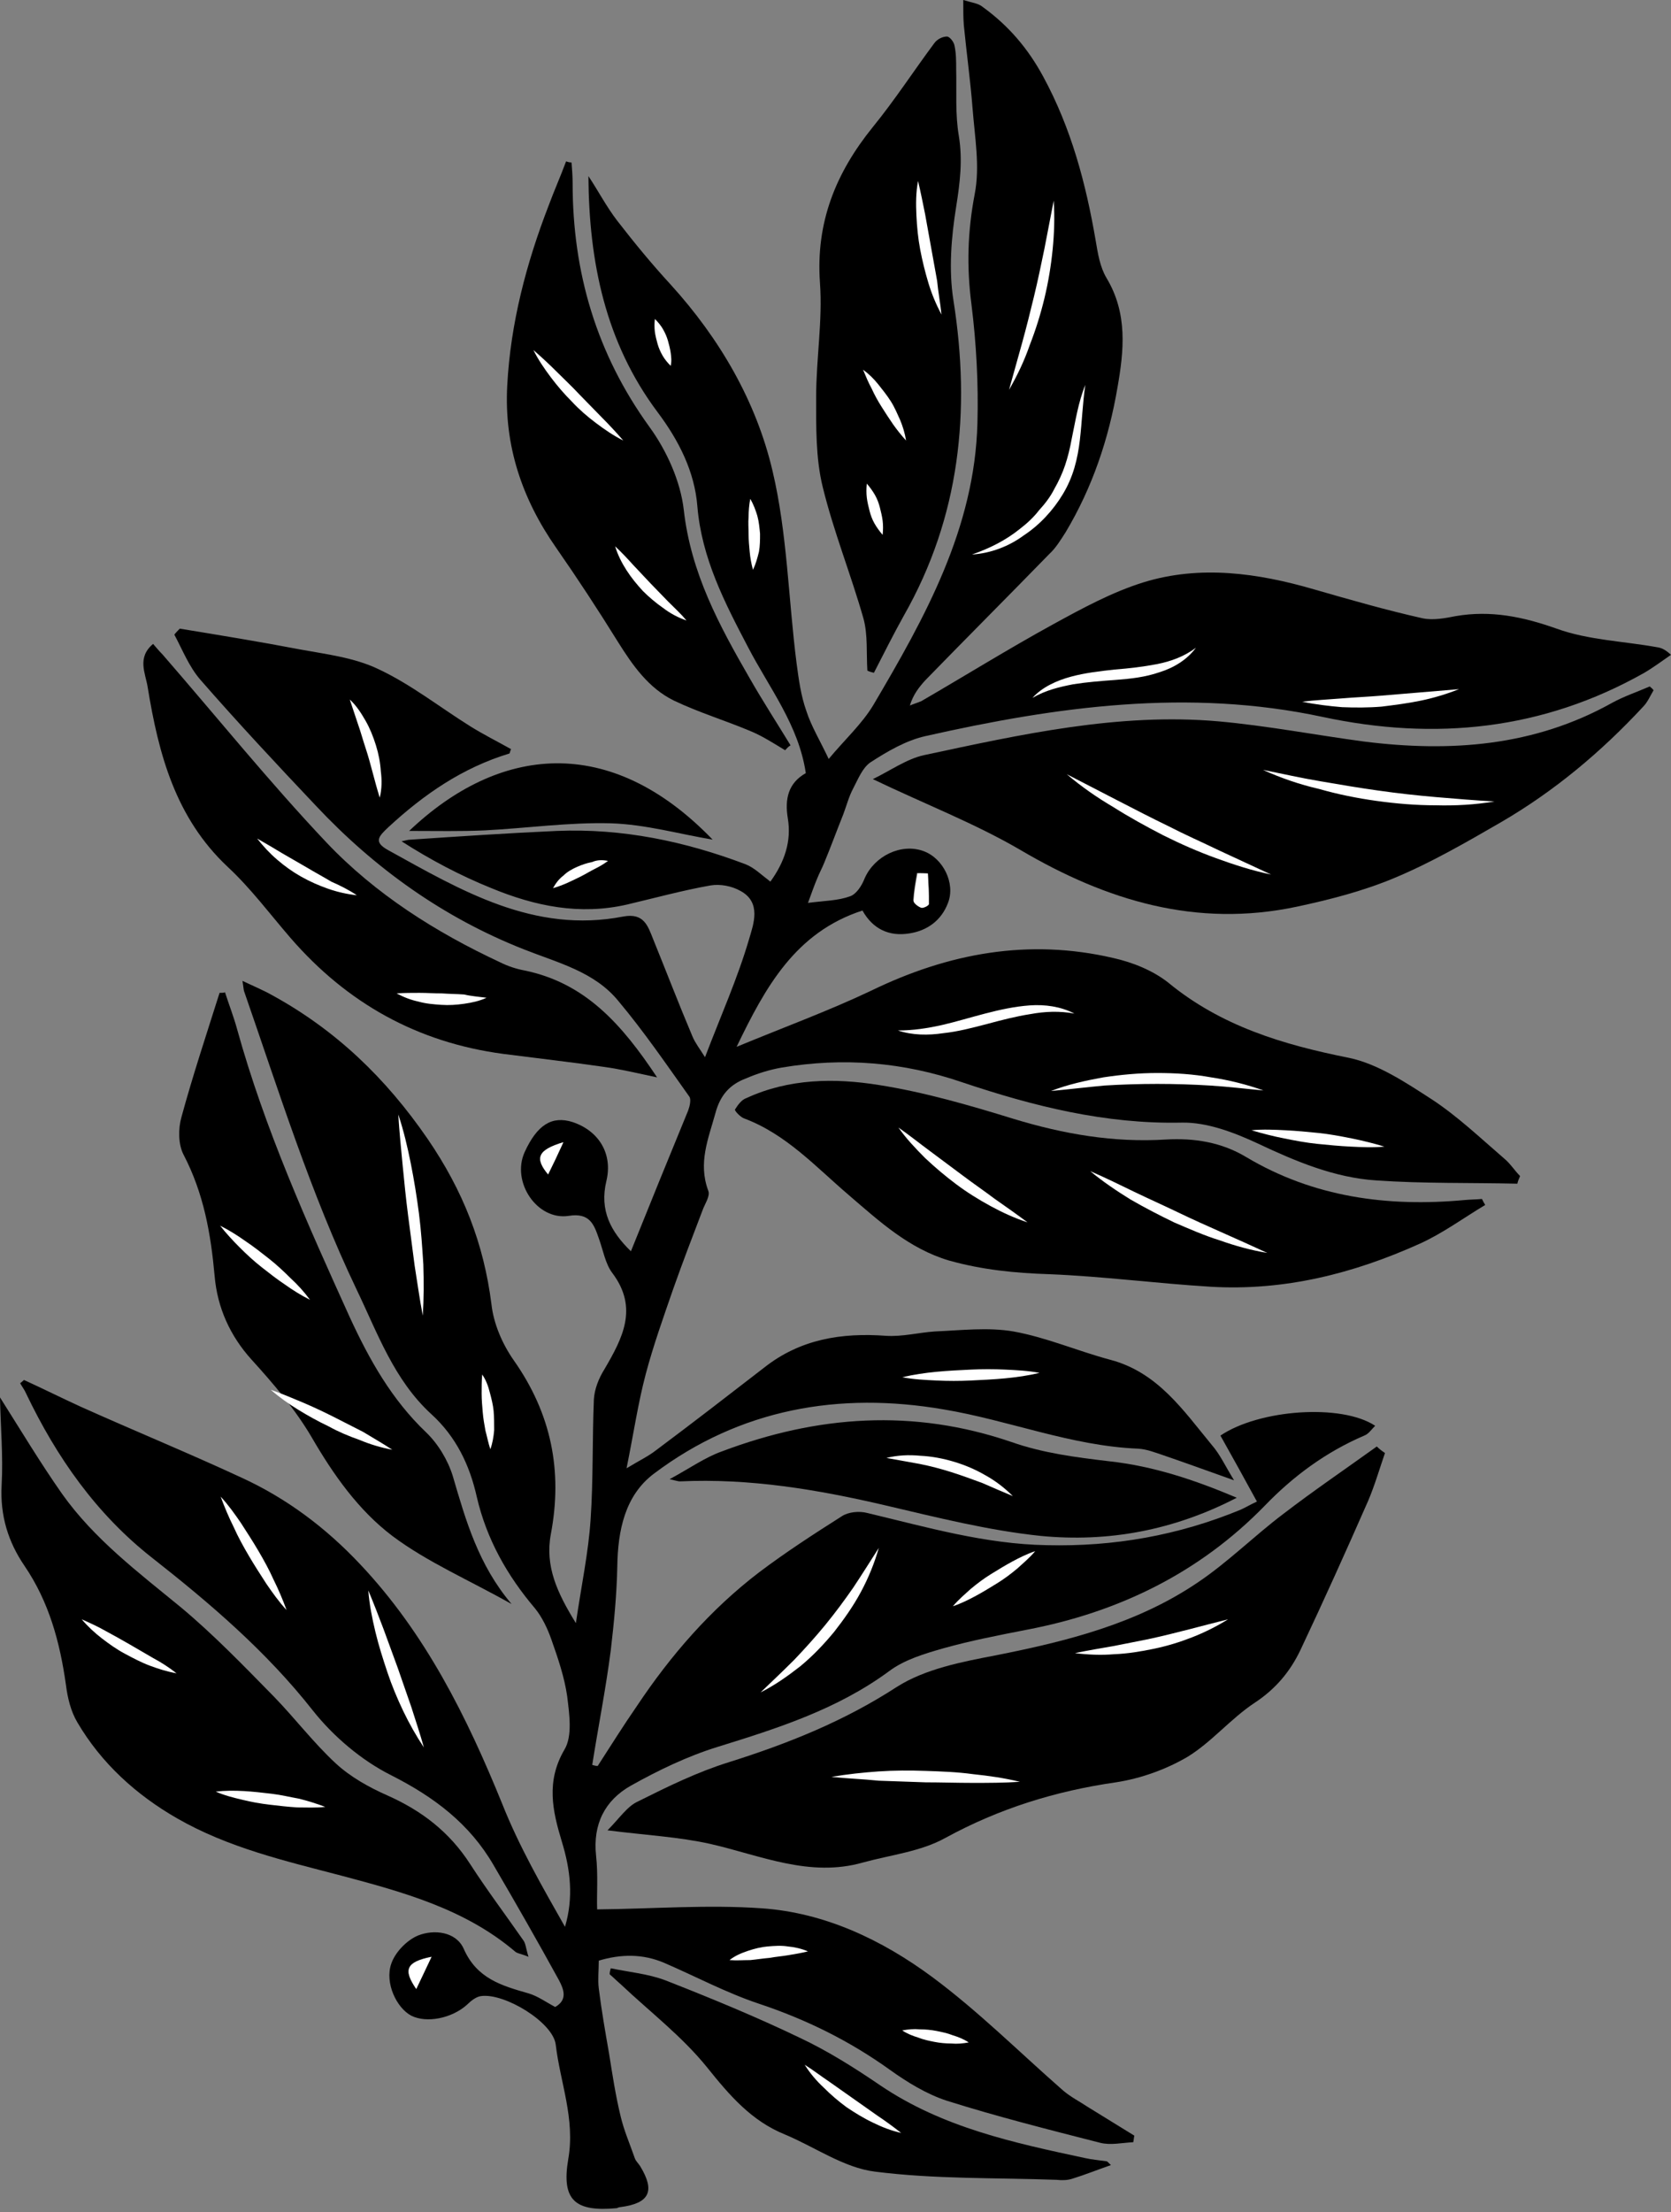<?xml version="1.0" encoding="UTF-8"?>
<!DOCTYPE svg PUBLIC '-//W3C//DTD SVG 1.0//EN'
          'http://www.w3.org/TR/2001/REC-SVG-20010904/DTD/svg10.dtd'>
<svg height="405.7" preserveAspectRatio="xMidYMid meet" version="1.0" viewBox="63.7 8.1 306.7 405.7" width="306.7" xmlns="http://www.w3.org/2000/svg" xmlns:xlink="http://www.w3.org/1999/xlink" zoomAndPan="magnify"
><rect x="63.7" y="8.1" width="306.7" height="405.7" fill="#808080" stroke="none"/><g id="change1_1"
  ><path d="M186.6,279.4c3.7-2,6.5-4,9.6-5.1c17.5-6.6,35.1-7.9,53.2-1.7c5.7,2,11.8,2.8,17.8,3.5c8.2,0.9,15.7,3.4,23.5,6.7 c-11.6,6-23.6,8.2-36,7c-9.6-1-19.1-3.4-28.5-5.6c-12.4-2.9-24.9-5-37.7-4.4C188.2,279.8,187.9,279.7,186.6,279.4z"
  /></g
  ><g id="change1_2"
  ><path d="M68.1,261.2c3.5,1.6,6.9,3.3,10.4,4.9c9.8,4.4,19.8,8.5,29.5,13c8.3,3.8,15.5,9.2,21.8,15.9c12,12.7,19.6,28,26.1,44 c3.1,7.8,7.3,15.1,11.5,22.5c1.6-5.4,1-10.5-0.6-15.7c-1.7-5.6-2.9-11,0.5-16.8c1.5-2.5,0.9-6.5,0.5-9.8c-0.5-3.5-1.7-7-2.9-10.4 c-0.7-2-1.7-4.1-3-5.7c-5.1-6-8.9-12.7-10.7-20.5c-1.3-5.8-3.8-11-8.3-15.1c-6.9-6.3-9.9-14.9-13.8-23 c-8.4-17.6-14.2-36.2-20.6-54.6c-0.1-0.3-0.1-0.7-0.3-1.9c2.1,1,3.8,1.7,5.4,2.6c11.7,6.4,20.9,15.2,28.6,26.4 c6.5,9.5,10.3,19.2,11.7,30.3c0.4,3.6,2,7.3,4.1,10.3c6.9,9.8,9,20.3,6.8,31.9c-1.1,5.9,1.2,10.8,4.6,16.3c1-6.9,2.3-12.9,2.7-19 c0.5-7.3,0.3-14.7,0.6-22c0.1-1.9,0.9-3.9,1.9-5.5c3.4-5.8,6.3-11.3,1.5-17.7c-1.3-1.7-1.7-4.2-2.5-6.4c-0.9-2.6-1.7-4.7-5.5-4.1 c-5.8,0.9-10.6-6.2-8.1-11.7c2.3-5,5-6.7,8.8-5.5c4.8,1.6,7.4,5.8,6.2,10.8c-1.3,5.4,0.8,9.3,4.5,12.9c3.5-8.7,7-17.3,10.5-25.8 c0.3-0.8,0.6-2.1,0.2-2.6c-4.2-5.9-8.3-11.9-13-17.5c-4.4-5.4-11.1-7-17.4-9.5c-14.7-5.8-27.3-14.8-38.1-26.3 c-7.2-7.6-14.3-15.2-21.2-23.1c-2.1-2.4-3.3-5.5-4.8-8.3c0.3-0.4,0.7-0.8,1-1.1c7.3,1.2,14.7,2.4,22,3.8c4.9,0.9,10,1.5,14.4,3.6 c6,2.8,11.3,7,16.9,10.5c2.4,1.5,5,2.8,7.5,4.2c-0.2,0.4-0.2,0.7-0.3,0.8c-8.6,2.6-15.7,7.5-22.2,13.5c-1.8,1.7-2.8,2.7-0.1,4.2 c13.4,7.4,26.8,15.4,43.2,12.2c3.8-0.7,4.5,1.7,5.5,4.2c2.4,5.9,4.7,11.9,7.2,17.8c0.5,1.2,1.3,2.2,2.3,3.8 c2.9-7.6,6-14.5,8.1-21.7c0.8-2.7,2.3-6.7-1.6-8.8c-1.6-0.9-3.7-1.3-5.5-1c-5.1,0.9-10.2,2.3-15.3,3.5c-8.7,2-16.9,0.3-24.9-3 c-5.7-2.3-11.2-5.2-16.5-8.6c0.6-0.1,1.1-0.3,1.7-0.3c8.9-0.6,17.9-1.2,26.8-1.6c12-0.5,23.5,1.9,34.6,6.1c1.6,0.6,3,2,4.6,3.2 c2.6-3.6,3.9-7.4,3.2-11.6c-0.6-3.6,0.1-6.5,3.3-8.3c-1.3-8.8-6.7-15.6-10.6-23.1c-4.3-8.2-8.5-16.3-9.3-25.8 c-0.5-6.4-3.4-12.1-7.3-17.3c-9.6-12.8-12.6-27.6-12.7-43.3c1.8,2.7,3.3,5.6,5.3,8.2c3.1,4,6.3,7.9,9.8,11.7 c9,9.9,15.7,21.4,18.7,34.2c2.7,11.4,2.9,23.5,4.4,35.2c0.4,3,0.8,6,1.8,8.8c0.9,2.8,2.5,5.4,4.1,8.8c2.9-3.5,6.1-6.4,8.2-9.9 c9.5-16.1,18.6-32.4,19.1-51.7c0.2-7.2-0.2-14.6-1.1-21.8c-0.9-6.9-0.7-13.4,0.6-20.2c1-5.1,0-10.5-0.4-15.8 c-0.4-5.1-1.1-10.1-1.6-15.2c-0.1-1.3-0.1-2.6-0.1-4.6c1.6,0.5,2.8,0.6,3.6,1.3c4.7,3.4,8.3,7.6,11.1,12.8c5.1,9.4,7.8,19.5,9.6,30 c0.4,2.4,0.8,4.9,2,6.9c3.9,6.5,3.2,13.3,2,20.1c-1.6,9.4-4.6,18.3-9.5,26.5c-0.9,1.4-1.8,2.9-3,4c-7.5,7.7-15.2,15.4-22.7,23.1 c-1.2,1.3-2.3,2.7-2.9,4.7c0.7-0.3,1.4-0.5,2.1-0.8c8.1-4.7,16-9.6,24.2-14.1c5.3-2.9,10.8-5.9,16.6-7.7c10.4-3.2,21-1.7,31.3,1.3 c6.6,1.9,13.2,3.8,19.9,5.3c1.9,0.4,4.1,0,6.1-0.4c6.4-1.1,12.3,0.1,18.5,2.3c5.8,2.1,12.3,2.3,18.4,3.4c0.7,0.1,1.4,0.3,2.6,1.4 c-1.6,1.1-3.2,2.3-4.9,3.3c-18.6,10.5-38.4,12.5-59,8.1c-24.7-5.3-48.9-1.9-72.9,3.5c-3.6,0.8-7,2.8-10.1,4.8 c-1.5,1-2.3,3.1-3.2,4.8c-0.8,1.5-1.2,3.1-1.8,4.7c-1.2,3-2.3,6-3.5,8.9c-0.4,1-0.9,1.9-1.3,2.9c-0.6,1.4-1.1,2.9-1.7,4.5 c3.1-0.4,5.5-0.4,7.7-1.2c1.2-0.4,2.2-2,2.7-3.3c1.8-4.1,6.7-6.5,10.8-5c3.6,1.3,5.9,5.9,4.5,9.5c-1.2,3.2-3.8,5.1-7.1,5.6 c-3.7,0.6-6.7-0.8-8.6-4.2c-12.3,4-17.8,14-23.1,25c8.7-3.6,16.9-6.6,24.7-10.3c14.2-6.9,28.9-9.6,44.4-6c3.6,0.8,7.3,2.3,10.1,4.5 c9.7,8,21.1,11.4,33.1,13.8c5.4,1.1,10.6,4.6,15.4,7.7c4.7,3.1,8.9,7.1,13.2,10.8c1.1,0.9,1.9,2.2,2.9,3.2 c-0.2,0.5-0.4,0.9-0.5,1.4c-8.6-0.2-17.3,0-25.9-0.6c-7.7-0.5-14.8-3.5-21.8-6.8c-4.3-2-9.3-3.9-13.9-3.8c-14,0.3-27.2-3-40.3-7.4 c-10.8-3.7-21.8-4.6-33.1-2.7c-2.3,0.4-4.5,1.1-6.6,2c-2.9,1.1-4.7,3-5.6,6.4c-1.3,4.7-3.2,9.1-1.3,14.2c0.4,1-0.7,2.5-1.1,3.7 c-1.8,4.7-3.6,9.4-5.3,14.2c-1.8,5.2-3.7,10.5-5.1,15.8c-1.4,5.3-2.2,10.8-3.5,17.2c2.3-1.4,4-2.2,5.4-3.3 c6.7-5,13.3-10.1,19.9-15.2c6.6-5.2,14.2-6.4,22.3-5.8c3,0.2,6-0.6,9-0.8c4.8-0.2,9.7-0.8,14.4,0c6.1,1.1,11.8,3.6,17.8,5.2 c8.7,2.3,13.4,9.3,18.6,15.6c1.5,1.7,2.5,3.9,4.1,6.5c-4.8-1.7-8.9-3.2-13-4.6c-1.5-0.5-3-1.1-4.6-1.2c-12.3-0.5-23.7-5.2-35.7-7.2 c-19.2-3.3-37.4-0.1-53.2,11.8c-5.3,4-6.6,10.4-6.7,17c-0.1,5.1-0.6,10.3-1.2,15.4c-0.9,7-2.3,14-3.4,21c0.3,0.1,0.7,0.2,1,0.2 c2.4-3.7,4.7-7.4,7.2-11c6.2-9.3,13.5-17.7,22.4-24.5c4.9-3.7,10-7,15.2-10.3c1.2-0.8,3.2-1,4.7-0.6c10.9,2.6,21.6,5.7,32.9,5.9 c12.4,0.3,24.2-1.8,35.6-6.5c0.9-0.4,1.7-0.9,3-1.5c-2.3-4.2-4.5-8.2-6.7-12.1c7.1-4.8,22.2-5.9,28.4-1.8c-0.7,0.7-1.2,1.5-2,1.8 c-7,3-13,7.4-18.3,12.9c-12,12.3-26.8,19.5-43.6,22.7c-5.1,1-10.3,2-15.3,3.4c-3.5,1-7.2,2.1-10,4.2c-9.5,7-20.5,10.5-31.5,13.9 c-5.5,1.7-10.9,4.3-15.9,7.1c-4.8,2.7-7,7.1-6.4,12.8c0.4,3.6,0.1,7.2,0.2,9.9c10.3-0.1,20.3-0.9,30.2-0.2 c11.6,0.8,22.1,5.8,31.3,12.6c8.5,6.3,16,13.8,24,20.8c1.4,1.2,3,2,4.5,3c2.9,1.8,5.7,3.5,8.6,5.3c-0.1,0.4-0.1,0.8-0.2,1.2 c-2,0.1-4.2,0.6-6.1,0.1c-9.4-2.4-18.9-4.8-28.1-7.7c-3.7-1.2-7.3-3.4-10.5-5.7c-7.4-5.3-15.3-9.2-24-12.1c-6-2-11.6-5-17.4-7.5 c-4-1.7-8-1.6-12-0.4c0,1.8-0.2,3.5,0,5.1c0.5,4,1.2,8,1.9,12c0.6,3.8,1.2,7.7,2.1,11.4c0.6,2.6,1.7,5.1,2.6,7.7 c0.2,0.6,0.7,1,1,1.5c2.8,4.6,1.7,6.8-3.6,7.5c-0.2,0-0.5,0.1-0.7,0.2c-7.6,0.7-10.2-1.4-8.9-9c1.3-7.4-1.5-14.1-2.3-21 c-0.5-4.1-9.4-9.5-13.7-8.9c-0.9,0.1-1.9,0.9-2.6,1.6c-2.8,2.5-7.4,3.4-10.2,2c-2.7-1.4-4.9-6-3.7-9.5c0.7-2.1,2.8-4.3,4.9-5.2 c3-1.2,7-0.7,8.4,2.4c2.4,5.5,7,6.8,11.9,8.2c1.7,0.5,3.2,1.6,4.9,2.5c2.3-1.3,1.6-3.2,0.7-4.9c-3.9-7.1-7.9-14.1-12-21.1 c-4.4-7.6-10.9-12.5-18.8-16.5c-5.4-2.7-10.6-7.1-14.4-11.9c-8.5-10.8-18.8-19.6-29.5-28c-10.2-8-17.5-18.4-23.1-30.1 c-0.3-0.7-0.7-1.2-1.1-1.9C67.5,261.7,67.8,261.5,68.1,261.2z M234,168.3c-0.7,0-1.3,0-2-0.1c-0.3,1.7-0.6,3.3-0.7,5 c0,0.4,0.9,1.1,1.4,1.3c0.4,0.1,1.4-0.4,1.4-0.7C234.3,172,234.1,170.1,234,168.3z M167.1,217.6c-4.7,1.4-5.3,2.9-2.8,5.9 C165.2,221.7,166,220,167.1,217.6z M142.9,367c-4.7,0.9-5.2,2.3-2.8,5.9C141,371,141.8,369.4,142.9,367z"
    /><path d="M317.9,274.6c-1,2.9-1.9,6-3.1,8.8c-4,9.1-8.1,18.2-12.4,27.3c-1.9,4-4.6,7.2-8.4,9.7c-4.4,2.9-7.9,7.2-12.3,9.9 c-3.9,2.3-8.6,4-13.2,4.7c-11.1,1.6-21.4,4.8-31.3,10.2c-4.5,2.5-10,3.1-15.1,4.5c-9.8,2.8-18.8-1.3-28-3.4 c-5.8-1.3-11.8-1.6-18.9-2.5c2.2-2.2,3.6-4.4,5.6-5.3c5.4-2.7,10.9-5.4,16.7-7.2c10.8-3.4,21.1-7.5,30.8-13.8 c5.2-3.3,11.9-4.6,18.2-5.8c13.1-2.6,25.9-5.8,37.1-13.4c5.5-3.7,10.3-8.5,15.6-12.5c5.6-4.3,11.5-8.3,17.2-12.4 C316.8,273.8,317.3,274.2,317.9,274.6z"
    /><path d="M223.9,151c3.3-1.6,6.2-3.7,9.4-4.4c17.8-3.8,35.7-7.8,54-6.2c8.9,0.8,17.8,2.5,26.7,3.7c15.9,2,31.3,0.9,45.6-7.1 c2.2-1.2,4.6-2,6.9-3c0.2,0.2,0.5,0.4,0.7,0.7c-0.6,1-1.1,2.2-1.9,3c-7.7,8.3-16.3,15.5-26.1,21.2c-6.4,3.7-12.8,7.4-19.5,10.2 c-5.7,2.4-11.9,4-18,5.3c-18.4,3.9-34.9-1.1-50.7-10.4C242.6,159.1,233.5,155.6,223.9,151z"
    /><path d="M336.3,229.1c-4,2.4-7.8,5.2-12,7.1c-12.2,5.5-24.9,8.7-38.4,7.9c-9.9-0.6-19.7-1.9-29.6-2.3c-6.3-0.2-12.3-0.8-18.4-2.5 c-7.4-2.2-12.8-7.2-18.4-12c-6.1-5.2-11.5-11.2-19.3-14.1c-0.7-0.3-1.7-1.4-1.6-1.6c0.5-0.8,1.2-1.8,2.1-2.1 c7.8-3.6,16.2-3.7,24.3-2.4c8.3,1.3,16.6,3.7,24.7,6.2c9.2,2.8,18.4,4.4,28,3.8c5.2-0.3,10.2,0.5,14.7,3.2 c12.4,7.4,26,9.2,40.1,7.9c1.1-0.1,2.1-0.1,3.2-0.2C335.9,228.4,336.1,228.8,336.3,229.1z"
    /><path d="M160.7,367c-1.4-0.6-2.1-0.6-2.5-1c-9.2-7.8-20.6-10.9-31.9-13.9c-10.3-2.7-20.7-5.1-30.1-10.5 c-7.5-4.3-13.9-10.1-18.3-17.6c-1.2-2-1.8-4.5-2.1-6.9c-1.1-7.8-3.1-15.2-7.6-21.8c-3-4.4-4.5-9.2-4.2-14.8 c0.3-5.4-0.2-10.8-0.3-16.1c3.8,6,7.4,12,11.4,17.7c5.9,8.3,14,14.4,21.8,20.8c6,5,11.5,10.7,17,16.3c3.9,4,7.3,8.5,11.4,12.3 c2.7,2.5,6.1,4.4,9.5,5.9c6.3,2.8,11.4,6.7,15.2,12.6c3.1,4.8,6.5,9.3,9.7,13.9C160.2,364.5,160.2,365.4,160.7,367z"
    /><path d="M222.9,131.1c-0.2-3.2,0.1-6.5-0.7-9.5c-2.3-8.1-5.5-16-7.5-24.2c-1.3-5.3-1.2-11-1.2-16.5c0-7,1.2-14,0.7-20.9 c-0.8-11.1,2.9-20.2,9.7-28.6c4-4.9,7.5-10.3,11.3-15.4c0.5-0.7,1.5-1.2,2.3-1.2c0.5,0,1.3,1,1.4,1.7c0.3,1.4,0.3,2.9,0.3,4.3 c0.1,4.1-0.2,8.3,0.5,12.3c0.7,4.4,0.2,8.5-0.5,12.9c-0.9,5.6-1.4,11.6-0.5,17.2c3.2,20.3,1.2,39.7-9.1,57.8 c-1.9,3.4-3.7,7-5.5,10.5C223.7,131.4,223.3,131.3,222.9,131.1z"
    /><path d="M207.8,145.7c-2-1.2-4-2.5-6.1-3.4c-4.7-2-9.7-3.5-14.3-5.7c-4.7-2.3-7.6-6.5-10.3-10.8c-3.6-5.8-7.4-11.6-11.3-17.2 c-6.3-9-9.6-18.8-9-29.8c0.6-11.4,3.5-22.4,7.6-33c1-2.7,2.2-5.4,3.2-8.1c0.3,0.1,0.6,0.2,1,0.2c0.1,1.3,0.2,2.5,0.2,3.8 c0,16.4,4.4,31.3,14.1,44.7c3.2,4.4,5.7,10,6.3,15.2c1.3,11.6,6.5,21.2,12.1,30.9c2.4,4.2,5,8.2,7.5,12.3 C208.3,145.1,208.1,145.4,207.8,145.7z"
    /><path d="M105,190.1c0.7,2.2,1.6,4.5,2.2,6.7c5.1,18.4,12.9,35.7,20.7,52.9c3.6,7.8,7.7,15.1,14,21.1c2.2,2.1,4,5.1,4.9,8 c2.4,8.2,4.7,16.3,10.8,23.5c-7.8-4.4-15.5-7.7-21.9-12.5c-6.2-4.7-10.8-11.2-14.8-18.1c-3-5.1-7-9.8-11-14.2 c-4-4.4-6.3-9.6-6.8-15.3c-0.7-7.8-2-15.2-5.7-22.3c-1-1.9-1-4.8-0.4-6.9c2.1-7.7,4.6-15.2,7-22.8 C104.4,190.2,104.7,190.2,105,190.1z"
    /><path d="M184.3,205.7c-3.8-0.8-6.7-1.5-9.6-1.9c-6.2-0.9-12.4-1.6-18.6-2.4c-15.8-2.1-28.7-9.3-39.1-21.3c-3.8-4.4-7.3-9.1-11.5-13 c-9.6-9-12.7-20.7-14.7-33c-0.4-2.5-2-5.4,1-7.9c0.6,0.7,1.1,1.3,1.7,1.9c10,11.5,19.6,23.4,30.1,34.5c9,9.5,20.1,16.5,31.9,22 c1.4,0.7,2.9,1.2,4.5,1.5C171.1,188.4,177.8,195.9,184.3,205.7z"
    /><path d="M175.8,369.1c3.3,0.7,6.8,1,10,2.2c8.4,3.3,16.7,6.7,24.8,10.6c5.1,2.4,10,5.5,14.7,8.7c11.4,7.7,24.4,10.5,37.5,13.3 c1.3,0.3,2.6,0.4,4,0.6c0.1,0,0.2,0.1,0.8,0.7c-2.6,0.9-4.8,1.8-7.1,2.5c-0.9,0.3-1.9,0.3-2.9,0.2c-11.1-0.4-22.3-0.1-33.3-1.5 c-5.7-0.7-11-4.5-16.5-6.8c-6.2-2.5-10.2-7.2-14.3-12.3c-4.6-5.7-10.5-10.2-15.8-15.2c-0.7-0.6-1.4-1.3-2.1-1.9 C175.6,369.8,175.7,369.5,175.8,369.1z"
    /><path d="M138.8,160.5c16.4-15.6,36.8-18,55.7,1.6c-6-1-12.3-2.8-18.7-3c-7.7-0.2-15.4,0.9-23.1,1.3 C148.3,160.6,144,160.5,138.8,160.5z"
  /></g
  ><g fill="#fff"
  ><g id="change2_2"
    ><path d="M234,168.3c0.1,1.9,0.2,3.7,0.2,5.6c0,0.3-1,0.8-1.4,0.7c-0.6-0.2-1.5-0.9-1.4-1.3c0.1-1.7,0.4-3.3,0.7-5 C232.7,168.2,233.4,168.3,234,168.3z"
    /></g
    ><g id="change2_3"
    ><path d="M167.1,217.6c-1.1,2.4-1.9,4.1-2.8,5.9C161.8,220.5,162.4,219,167.1,217.6z"
    /></g
    ><g id="change2_4"
    ><path d="M142.9,367c-1.1,2.3-1.9,4-2.8,5.9C137.7,369.4,138.2,368,142.9,367z"
    /></g
    ><g id="change2_1"
    ><path d="M141.5,328.6c-1.4-2.1-2.7-4.4-3.8-6.7c-1.1-2.3-2.1-4.7-2.9-7.1c-0.8-2.4-1.6-4.9-2.2-7.4 c-0.6-2.5-1.1-5-1.3-7.6c1,2.4,1.9,4.7,2.8,7.1l2.6,7.1l2.5,7.2C140,323.7,140.8,326.1,141.5,328.6z"
      /><path d="M116.3,303.4c-1.4-1.5-2.6-3.2-3.7-4.8c-1.1-1.7-2.2-3.4-3.2-5.1c-1-1.7-2-3.5-2.8-5.3 c-0.9-1.8-1.7-3.7-2.4-5.6c1.4,1.5,2.6,3.2,3.7,4.8c1.1,1.7,2.2,3.4,3.2,5.1c1,1.7,2,3.5,2.8,5.3 C114.8,299.6,115.6,301.5,116.3,303.4z"
      /><path d="M96.1,315c-1.7-0.3-3.3-0.8-4.9-1.4c-1.6-0.6-3.1-1.4-4.6-2.2c-1.5-0.8-2.9-1.8-4.2-2.8 c-1.3-1-2.6-2.2-3.7-3.5c1.6,0.7,3.1,1.4,4.5,2.2c1.5,0.8,2.9,1.6,4.3,2.4c1.4,0.8,2.9,1.7,4.3,2.5C93.3,313,94.7,313.9,96.1,315z"
      /><path d="M123.4,339.5c-1.7,0.2-3.4,0.1-5.1,0.1c-1.7-0.1-3.4-0.3-5.1-0.5c-1.7-0.2-3.4-0.5-5-0.9 c-1.7-0.4-3.3-0.8-4.9-1.5c1.7-0.2,3.4-0.2,5.2-0.1c1.7,0.1,3.4,0.3,5.1,0.5c1.7,0.2,3.3,0.6,5,0.9 C120.2,338.4,121.8,338.9,123.4,339.5z"
      /><path d="M153.7,273.9c-0.4-1.2-0.6-2.3-0.9-3.4c-0.2-1.1-0.4-2.2-0.5-3.4c-0.1-1.1-0.2-2.3-0.2-3.4 c0-1.1,0-2.3,0.1-3.5c0.7,1,1.1,2.1,1.4,3.3c0.3,1.1,0.6,2.3,0.7,3.4c0.1,1.2,0.1,2.3,0.1,3.5 C154.3,271.6,154.1,272.8,153.7,273.9z"
      /><path d="M141.3,249.4c-0.6-3.1-1-6.1-1.5-9.2c-0.4-3.1-0.8-6.1-1.2-9.2c-0.4-3.1-0.7-6.1-1-9.2 c-0.3-3.1-0.6-6.1-0.8-9.3c1,3,1.7,6,2.3,9c0.6,3,1.1,6.1,1.5,9.2c0.4,3.1,0.6,6.2,0.8,9.3C141.5,243.2,141.5,246.3,141.3,249.4z"
      /><path d="M120.6,246.5c-1.6-0.8-3.2-1.8-4.6-2.8c-1.5-1-2.9-2.1-4.3-3.2c-1.4-1.1-2.7-2.3-4-3.6 c-1.3-1.3-2.5-2.6-3.6-4c1.6,0.8,3.2,1.8,4.6,2.8c1.5,1,2.9,2.1,4.3,3.2c1.4,1.1,2.7,2.3,4,3.6C118.3,243.7,119.5,245,120.6,246.5 z"
      /><path d="M135.7,274c-2.1-0.4-4.1-1-6-1.8c-2-0.7-3.9-1.5-5.7-2.5c-1.9-0.9-3.7-1.9-5.5-3c-1.8-1.1-3.5-2.3-5.1-3.7 c2,0.7,3.9,1.5,5.8,2.3c1.9,0.8,3.8,1.7,5.6,2.6c1.8,0.9,3.7,1.9,5.5,2.8C132.1,271.8,133.9,272.8,135.7,274z"
      /><path d="M129.2,172.3c-1.8-0.2-3.6-0.6-5.3-1.2c-1.7-0.6-3.3-1.3-4.9-2.2c-1.6-0.9-3-1.9-4.4-3.1 c-1.4-1.2-2.6-2.5-3.7-3.9c1.6,0.9,3.1,1.8,4.6,2.7l4.5,2.6c1.5,0.9,3,1.7,4.5,2.6C126.1,170.5,127.7,171.3,129.2,172.3z"
      /><path d="M153,191.1c-1.3,0.6-2.7,0.9-4.1,1.1c-1.4,0.2-2.8,0.3-4.2,0.2c-1.4-0.1-2.8-0.2-4.2-0.6 c-1.4-0.3-2.7-0.8-4-1.5c1.4-0.1,2.8-0.1,4.2-0.1c1.4,0,2.7,0.1,4.1,0.1c1.4,0.1,2.7,0.1,4.1,0.2 C150.1,190.8,151.5,190.9,153,191.1z"
      /><path d="M133.4,154.4c-0.5-1.6-0.9-3.1-1.3-4.6c-0.4-1.5-0.8-3-1.3-4.5c-0.5-1.5-0.9-3-1.4-4.4c-0.5-1.5-1-3-1.5-4.5 c1.2,1.1,2.1,2.5,2.9,3.9c0.8,1.4,1.4,2.9,1.9,4.5c0.5,1.6,0.8,3.2,0.9,4.8C133.8,151.1,133.8,152.8,133.4,154.4z"
      /><path d="M228.5,197.1c2.8,0,5.4-0.4,8.1-1c2.6-0.6,5.2-1.4,7.9-2.1c2.7-0.7,5.4-1.3,8.2-1.5c2.8-0.2,5.7,0.2,8.2,1.5 c-2.7-0.5-5.4-0.4-8.1,0.1c-2.6,0.4-5.3,1.1-7.9,1.8c-2.7,0.7-5.3,1.4-8.1,1.7C234.1,198,231.2,198,228.5,197.1z"
      /><path d="M256.6,208.2c3.1-1.2,6.3-1.9,9.6-2.5c3.3-0.5,6.6-0.8,9.9-0.8c3.3,0,6.6,0.2,9.9,0.8 c3.3,0.5,6.5,1.3,9.6,2.4c-3.3-0.3-6.5-0.7-9.8-0.9c-3.2-0.2-6.5-0.3-9.7-0.3c-3.2,0-6.5,0.1-9.7,0.3 C263.1,207.5,259.9,207.9,256.6,208.2z"
      /><path d="M293.4,215.4c2.1-0.2,4.2-0.1,6.2,0c2.1,0.1,4.1,0.3,6.1,0.5c2,0.2,4.1,0.6,6.1,1c2,0.4,4,0.9,6,1.5 c-2.1,0.2-4.2,0.1-6.2,0c-2.1-0.1-4.1-0.3-6.1-0.5c-2-0.2-4.1-0.6-6.1-1C297.4,216.5,295.4,216,293.4,215.4z"
      /><path d="M228.6,214.9c2,1.4,4,3,5.9,4.4c2,1.5,3.9,2.9,5.9,4.4c2,1.5,3.9,2.8,5.9,4.3c2,1.4,4,2.8,6,4.3 c-2.4-0.8-4.6-1.8-6.8-3c-2.2-1.2-4.3-2.5-6.3-4c-2-1.5-3.9-3.1-5.7-4.8C231.7,218.7,230,216.9,228.6,214.9z"
      /><path d="M263.8,222.9c2.8,1.2,5.4,2.5,8.1,3.8c2.7,1.3,5.4,2.5,8.1,3.8c2.7,1.3,5.4,2.5,8.1,3.7 c2.7,1.2,5.4,2.4,8.2,3.7c-3-0.5-5.9-1.3-8.7-2.3c-2.9-0.9-5.6-2.1-8.4-3.3c-2.7-1.3-5.4-2.7-8-4.2 C268.6,226.5,266.1,224.8,263.8,222.9z"
      /><path d="M253.2,136.1c1.8-2,4.5-3.2,7.1-3.9c2.6-0.7,5.3-1,8-1.3c2.6-0.2,5.2-0.5,7.8-1c2.5-0.5,5-1.4,7.1-3 c-1.6,2.2-4.1,3.7-6.7,4.5c-2.6,0.9-5.3,1.2-8,1.4c-2.7,0.2-5.3,0.4-7.8,0.8C258.1,134.1,255.6,134.7,253.2,136.1z"
      /><path d="M302.7,136.8c2.4-0.3,4.8-0.4,7.2-0.6c2.4-0.2,4.8-0.3,7.2-0.5c2.4-0.2,4.8-0.4,7.2-0.6 c2.4-0.2,4.8-0.4,7.2-0.6c-2.3,0.9-4.6,1.6-7,2.1c-2.4,0.5-4.8,0.8-7.2,1.1c-2.4,0.2-4.9,0.2-7.3,0.1 C307.6,137.6,305.1,137.3,302.7,136.8z"
      /><path d="M259.5,150.1c3.1,1.6,6.2,3.2,9.3,4.8c3.1,1.6,6.2,3.2,9.3,4.7c3.1,1.6,6.3,3,9.4,4.5 c3.2,1.5,6.3,2.9,9.5,4.4c-3.4-0.7-6.8-1.8-10.1-3c-3.3-1.2-6.5-2.6-9.7-4.2c-3.1-1.6-6.2-3.3-9.2-5.2 C265.1,154.4,262.2,152.4,259.5,150.1z"
      /><path d="M295.5,149.3c3.5,0.7,7,1.5,10.6,2.1c3.5,0.6,7,1.2,10.6,1.7c3.5,0.5,7.1,0.9,10.6,1.2 c3.6,0.3,7.1,0.6,10.7,0.8c-3.6,0.6-7.2,0.8-10.8,0.7c-3.6,0-7.2-0.3-10.8-0.8c-3.6-0.5-7.1-1.2-10.6-2.2 C302.3,152,298.8,150.8,295.5,149.3z"
      /><path d="M242.1,109.8c3.2-1.1,6.2-2.6,8.8-4.7c1.3-1,2.5-2.1,3.5-3.4c1.1-1.2,2.1-2.5,2.8-3.9c0.8-1.4,1.5-2.9,2-4.4 c0.5-1.5,0.9-3.1,1.2-4.8c0.7-3.3,1.2-6.7,2.5-9.9c-0.5,3.4-0.6,6.7-1,10.1c-0.2,1.7-0.5,3.4-1,5.1c-0.5,1.7-1.2,3.3-2.1,4.8 c-1.8,3-4.3,5.7-7.2,7.6C248.9,108.3,245.5,109.6,242.1,109.8z"
      /><path d="M248.9,79.6l2.4-8.6c0.8-2.9,1.5-5.7,2.2-8.6c0.7-2.9,1.3-5.8,1.9-8.7l1.7-8.8c0.2,3,0.1,6-0.2,9 c-0.3,3-0.8,6-1.5,8.9c-0.7,2.9-1.6,5.8-2.7,8.6C251.7,74.3,250.4,77,248.9,79.6z"
      /><path d="M236.5,65.8c-1-1.9-1.8-3.8-2.4-5.8c-0.6-2-1.1-4-1.5-6.1c-0.4-2.1-0.6-4.2-0.7-6.3c-0.1-2.1-0.1-4.2,0.3-6.3 c0.5,2.1,0.9,4.1,1.3,6.1l1.1,6.1l1.1,6.1C235.9,61.7,236.3,63.7,236.5,65.8z"
      /><path d="M230,88.9c-0.9-1-1.7-2-2.4-3c-0.7-1-1.4-2.1-2.1-3.2c-0.7-1.1-1.3-2.2-1.8-3.3c-0.6-1.1-1.1-2.3-1.6-3.5 c1.1,0.8,2,1.7,2.8,2.7c0.8,1,1.6,2,2.3,3.1c0.7,1.1,1.2,2.3,1.7,3.4C229.4,86.3,229.8,87.6,230,88.9z"
      /><path d="M225.7,106.2c-0.6-0.7-1.1-1.4-1.5-2.1c-0.4-0.7-0.7-1.5-0.9-2.3c-0.2-0.8-0.4-1.6-0.5-2.4 c-0.1-0.8-0.1-1.7,0-2.6c0.6,0.7,1.1,1.4,1.5,2.1c0.4,0.7,0.7,1.5,0.9,2.3c0.2,0.8,0.4,1.6,0.5,2.4 C225.8,104.4,225.8,105.3,225.7,106.2z"
      /><path d="M201.9,112.6c-0.3-1.1-0.5-2.2-0.6-3.3c-0.1-1.1-0.2-2.1-0.2-3.2c0-1.1-0.1-2.1,0-3.2c0-1.1,0.1-2.2,0.3-3.3 c0.6,1,1,2.1,1.3,3.1c0.3,1.1,0.4,2.2,0.5,3.3c0,1.1,0,2.2-0.2,3.3C202.7,110.5,202.4,111.6,201.9,112.6z"
      /><path d="M186.8,75.2c-0.6-0.6-1.1-1.2-1.5-1.9c-0.4-0.7-0.7-1.4-0.9-2.1c-0.2-0.7-0.4-1.5-0.5-2.2 c-0.1-0.8-0.1-1.6,0-2.4c0.6,0.6,1.1,1.2,1.5,1.9c0.4,0.7,0.7,1.4,0.9,2.1c0.2,0.7,0.4,1.5,0.5,2.2 C186.9,73.6,187,74.3,186.8,75.2z"
      /><path d="M178.1,88.9c-1.8-0.9-3.4-2-5-3.2c-1.6-1.2-3.1-2.5-4.4-3.9c-1.4-1.4-2.7-2.9-3.9-4.5c-1.2-1.6-2.3-3.2-3.2-5 c1.5,1.3,2.9,2.6,4.3,4c1.4,1.4,2.8,2.7,4.1,4.1c1.4,1.4,2.7,2.8,4.1,4.2C175.5,86,176.8,87.4,178.1,88.9z"
      /><path d="M189.7,121.9c-1.5-0.5-3-1.3-4.3-2.3c-1.3-0.9-2.6-2-3.7-3.1c-1.1-1.2-2.1-2.4-3-3.8 c-0.9-1.4-1.6-2.8-2.1-4.4c1.2,1.1,2.3,2.3,3.3,3.4l3.2,3.4l3.2,3.3C187.5,119.6,188.7,120.7,189.7,121.9z"
      /><path d="M229.3,260.7c2.1-0.5,4.2-0.8,6.3-1c2.1-0.2,4.2-0.3,6.3-0.4c2.1-0.1,4.2-0.1,6.3,0c2.1,0.1,4.2,0.2,6.3,0.6 c-2.1,0.5-4.2,0.8-6.3,1c-2.1,0.2-4.2,0.3-6.3,0.4c-2.1,0.1-4.2,0.1-6.3,0C233.5,261.2,231.4,261.1,229.3,260.7z"
      /><path d="M226.4,275.5c2-0.5,4.1-0.6,6.2-0.4c2.1,0.1,4.2,0.5,6.2,1.1c2,0.6,3.9,1.4,5.8,2.5c1.8,1,3.5,2.3,5,3.8 c-1.9-0.8-3.8-1.6-5.6-2.4c-1.9-0.7-3.8-1.4-5.7-2c-1.9-0.6-3.8-1.1-5.8-1.5C230.4,276.2,228.5,275.9,226.4,275.5z"
      /><path d="M203.3,318.5c2.1-2,4.2-4,6.2-6c2-2.1,3.9-4.2,5.7-6.4c1.8-2.2,3.5-4.5,5.1-6.8c1.6-2.4,3.1-4.8,4.7-7.3 c-0.8,2.8-1.9,5.5-3.3,8.1c-1.4,2.6-3.1,5-4.9,7.3c-1.9,2.3-3.9,4.4-6.2,6.3C208.3,315.5,205.9,317.2,203.3,318.5z"
      /><path d="M238.6,302.7c1-1.2,2.2-2.2,3.3-3.2c1.2-1,2.4-1.9,3.7-2.7c1.3-0.8,2.6-1.6,3.9-2.3c1.3-0.7,2.7-1.4,4.2-1.9 c-1,1.2-2.2,2.2-3.3,3.2c-1.2,1-2.4,1.9-3.7,2.7c-1.3,0.8-2.6,1.6-3.9,2.3C241.5,301.5,240.1,302.2,238.6,302.7z"
      /><path d="M216.3,334c2.9-0.5,5.8-0.8,8.6-1c2.9-0.2,5.8-0.2,8.7-0.1c2.9,0.1,5.8,0.2,8.7,0.6c2.9,0.3,5.7,0.7,8.6,1.4 c-2.9,0.2-5.8,0.2-8.7,0.2c-2.9,0-5.8-0.1-8.6-0.1c-2.9-0.1-5.7-0.2-8.6-0.3C222.1,334.4,219.2,334.3,216.3,334z"
      /><path d="M261,311.3c2.4-0.5,4.8-0.9,7.1-1.3c2.4-0.5,4.7-0.9,7-1.4c2.3-0.5,4.6-1.1,7-1.7c2.3-0.6,4.6-1.2,7-1.8 c-2.1,1.3-4.3,2.4-6.6,3.3c-2.3,0.9-4.6,1.6-7,2.1c-2.4,0.5-4.8,0.9-7.3,1C265.8,311.7,263.4,311.6,261,311.3z"
      /><path d="M197.6,367.6c1-0.8,2.2-1.3,3.4-1.7c1.2-0.4,2.4-0.7,3.6-0.8c1.2-0.1,2.5-0.2,3.7,0c1.2,0.1,2.5,0.4,3.7,0.9 c-1.2,0.3-2.4,0.5-3.6,0.7c-1.2,0.2-2.4,0.3-3.5,0.5c-1.2,0.1-2.4,0.3-3.5,0.4C200.1,367.6,198.9,367.7,197.6,367.6z"
      /><path d="M229.3,380.5c1.1-0.2,2.1-0.3,3.2-0.2c1,0,2.1,0.1,3.1,0.3c1,0.2,2,0.4,3,0.8c1,0.3,2,0.7,2.9,1.3 c-1.1,0.2-2.1,0.3-3.2,0.2c-1,0-2.1-0.1-3.1-0.3c-1-0.2-2-0.4-3-0.8C231.2,381.5,230.2,381.1,229.3,380.5z"
      /><path d="M211.4,386.8c1.6,1,3,2.1,4.5,3.1l4.4,3.1l4.4,3.1c1.5,1,3,2.1,4.4,3.2c-1.8-0.4-3.6-1.1-5.2-1.9 c-1.7-0.8-3.3-1.8-4.8-2.8c-1.5-1.1-2.9-2.3-4.2-3.6C213.6,389.8,212.4,388.4,211.4,386.8z"
      /><path d="M175.3,166c-0.8,0.6-1.7,1.1-2.5,1.5c-0.8,0.4-1.6,0.9-2.4,1.3c-0.8,0.4-1.6,0.8-2.5,1.2 c-0.9,0.4-1.7,0.7-2.7,1c0.5-0.9,1.1-1.7,1.9-2.3c0.7-0.7,1.6-1.2,2.5-1.6c0.9-0.4,1.8-0.7,2.8-0.9 C173.3,165.8,174.3,165.8,175.3,166z"
    /></g
  ></g
></svg
>
